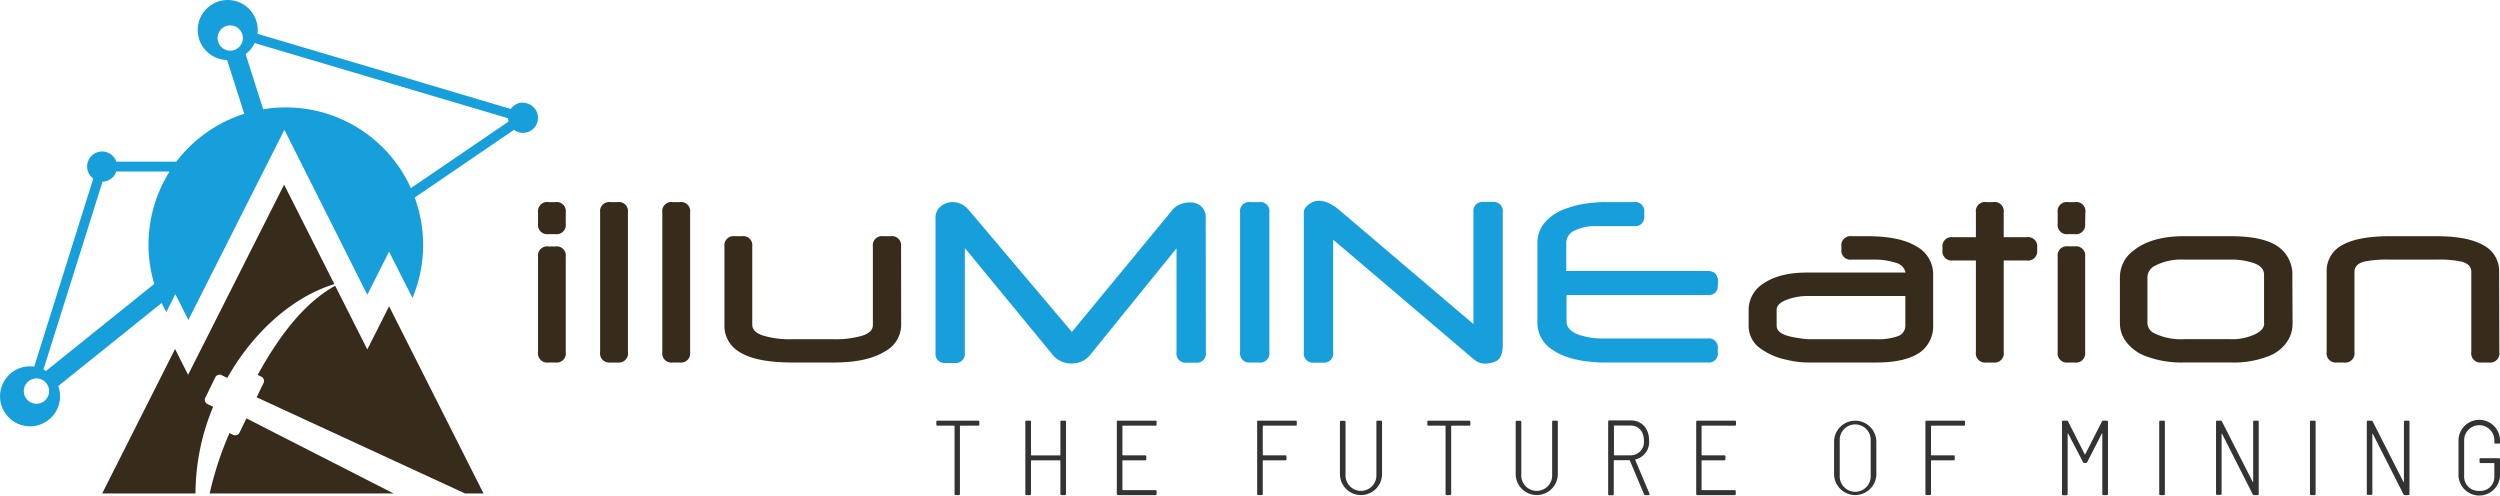 <svg xmlns="http://www.w3.org/2000/svg" viewBox="0 0 525.85 104.32"><defs><style>.a{fill:#372b1b;}.b{fill:#169fdb;}.c{fill:#333;}</style></defs><path class="a" d="M132.08,74.07a1.92,1.92,0,0,1-2.16,2.18h-1.53a1.92,1.92,0,0,1-2.16-2.18V44.67a1.91,1.91,0,0,1,2.16-2.16h1.53a1.91,1.91,0,0,1,2.16,2.16Z"/><path class="a" d="M145.16,74.07A1.92,1.92,0,0,1,143,76.25h-1.53a1.92,1.92,0,0,1-2.16-2.18V44.67a1.91,1.91,0,0,1,2.16-2.16H143a1.91,1.91,0,0,1,2.16,2.16Z"/><path class="a" d="M189.55,68.33a6.32,6.32,0,0,1-3.35,5.55q-3.76,2.37-10.83,2.37h-8.73q-8,0-11.49-2.47a6.28,6.28,0,0,1-2.77-5.45V51.87a1.92,1.92,0,0,1,2.16-2.19h1.53a1.92,1.92,0,0,1,2.16,2.19V68.32c0,1,.75,1.74,2.23,2.25a19.44,19.44,0,0,0,6.18.78h8.73a19.78,19.78,0,0,0,6-.74c1.49-.49,2.23-1.23,2.23-2.21V51.87a1.92,1.92,0,0,1,2.16-2.19h1.58a1.94,1.94,0,0,1,2.19,2.19Z"/><path class="b" d="M253.64,74.09a1.92,1.92,0,0,1-2.16,2.19h-1.85a1.92,1.92,0,0,1-2.16-2.19V52.23L229.31,74.64A4.81,4.81,0,0,1,227.58,76a5.31,5.31,0,0,1-2.17.46,5.46,5.46,0,0,1-2.18-.45,4.77,4.77,0,0,1-1.78-1.35l-18.51-22.5v22a1.93,1.93,0,0,1-2.18,2.19h-1.82a1.92,1.92,0,0,1-2.16-2.19V45.7a2.88,2.88,0,0,1,1.06-2.25,3.76,3.76,0,0,1,2.57-.94,4.11,4.11,0,0,1,1.78.42,4.62,4.62,0,0,1,1.62,1.29l21.65,25.6L246.6,44.17A4.05,4.05,0,0,1,248.17,43a5.25,5.25,0,0,1,2.07-.42,3.53,3.53,0,0,1,2.37.76,3.21,3.21,0,0,1,1,2.61Z"/><path class="b" d="M267,74.07a1.93,1.93,0,0,1-2.18,2.18H263a1.92,1.92,0,0,1-2.16-2.18V44.67A1.91,1.91,0,0,1,263,42.51h1.82A1.92,1.92,0,0,1,267,44.67Z"/><path class="b" d="M316.09,72.67c0,1.56-.4,2.63-1.21,3.19a5.24,5.24,0,0,1-2.88.6,3.44,3.44,0,0,1-1.87-.79c-.23-.17-.54-.44-.95-.79L280.42,50.42V74.09a1.94,1.94,0,0,1-2.19,2.19h-1.81a1.93,1.93,0,0,1-2.17-2.19V44.7a1.71,1.71,0,0,1,.43-1.14,4.26,4.26,0,0,1,1.15-.92,2.76,2.76,0,0,1,.77-.31,3.35,3.35,0,0,1,.81-.11,5.7,5.7,0,0,1,2.82.9,10.48,10.48,0,0,1,1.29.9l28.4,24.15V44.64a1.92,1.92,0,0,1,2.19-2.16h1.79a1.93,1.93,0,0,1,2.19,2.17Z"/><path class="b" d="M361.38,59.3l-.05.71c0,1.38-.72,2.06-2.16,2.06H329.51v5.55c0,1.15.73,2,2.2,2.65a14.86,14.86,0,0,0,5.71.92h21.75a1.92,1.92,0,0,1,2.16,2.19v.69a1.92,1.92,0,0,1-2.16,2.18h-22a21.72,21.72,0,0,1-2.56-.15,22.66,22.66,0,0,1-4.53-.86,12.45,12.45,0,0,1-3.46-1.62,6.72,6.72,0,0,1-3.24-5.79V51.12a6.54,6.54,0,0,1,1.63-4.4,10.21,10.21,0,0,1,3.88-2.66,21.89,21.89,0,0,1,6.22-1.42,20.19,20.19,0,0,1,2.58-.13h6a1.91,1.91,0,0,1,2.16,2.17v.69a1.93,1.93,0,0,1-2.16,2.2h-6.25l-1.72,0a9.59,9.59,0,0,0-4.53.94,2.83,2.83,0,0,0-1.74,2.54V57h29.76C360.65,57,361.38,57.77,361.38,59.3Z"/><path class="a" d="M406.62,68.27a6.83,6.83,0,0,1-2.24,5.43q-3,2.55-9.76,2.55H380.31a19.68,19.68,0,0,1-4.54-.58,14.21,14.21,0,0,1-5.37-2.29,5.77,5.77,0,0,1-2.59-4.81v-3.4a6.5,6.5,0,0,1,3.11-5.53c2.24-1.54,5.29-2.31,9.18-2.31h20.72a2.76,2.76,0,0,0-2.07-2.06,14.62,14.62,0,0,0-4.84-.66h-4.43a1.91,1.91,0,0,1-2.16-2.16v-.58a1.92,1.92,0,0,1,2.16-2.19h3.22q7,0,10.52,2.21a6.65,6.65,0,0,1,3.4,6Zm-5.85.29v-6.3H380a12.38,12.38,0,0,0-3.62.6c-1.79.56-2.68,1.32-2.68,2.29v3.36c0,1.11,1,1.89,3.13,2.34a33.31,33.31,0,0,0,3.35.5h14.53a12.31,12.31,0,0,0,4.37-.6A2.32,2.32,0,0,0,400.77,68.56Z"/><path class="a" d="M410.77,54.79a1.93,1.93,0,0,1-2.19-2.18v-.56a1.92,1.92,0,0,1,2.19-2.16h4.84V44.66a1.91,1.91,0,0,1,2.16-2.15h1.53a1.91,1.91,0,0,1,2.16,2.15v5.23h4.85a1.92,1.92,0,0,1,2.19,2.16v.56a1.93,1.93,0,0,1-2.19,2.18h-4.85V74.07a1.92,1.92,0,0,1-2.16,2.18h-1.53a1.92,1.92,0,0,1-2.16-2.18V54.79Z"/><path class="a" d="M482.22,68a6.84,6.84,0,0,1-.9,3.48,8.13,8.13,0,0,1-3.79,3.29,20,20,0,0,1-8.31,1.47h-9.73a21.39,21.39,0,0,1-8.33-1.39A9.09,9.09,0,0,1,447,71.59a6.46,6.46,0,0,1-1.1-3.58v-9.8a7,7,0,0,1,3-5.61q3.72-2.91,10.52-2.92h9.75q6.72,0,9.86,2.09a7.17,7.17,0,0,1,3.14,6.39Zm-6,0V57.77c0-1.05-.65-1.84-2-2.37a14.27,14.27,0,0,0-5.24-.79h-9.51a12,12,0,0,0-6.09,1.24,2.81,2.81,0,0,0-1.69,2.37V68a2.5,2.5,0,0,0,1.5,2.13,12.84,12.84,0,0,0,6.3,1.21h9.52a11.23,11.23,0,0,0,5.51-1.13C475.71,69.59,476.26,68.85,476.26,68Z"/><path class="a" d="M525.72,74.07a1.93,1.93,0,0,1-2.19,2.18H522a1.93,1.93,0,0,1-2.19-2.18V57.16q0-1.54-1.92-2.1a22.66,22.66,0,0,0-5.49-.45h-9.54a24.87,24.87,0,0,0-5.62.42c-1.31.37-2,1.09-2,2.16V74.07a1.92,1.92,0,0,1-2.16,2.18h-1.53a1.92,1.92,0,0,1-2.16-2.18V57.24a6.1,6.1,0,0,1,3.05-5.56q3.3-2,10.36-2h9.57q6.72,0,10,1.91a6.1,6.1,0,0,1,3.3,5.6Z"/><path class="a" d="M119,74.07a1.93,1.93,0,0,1-2.19,2.18h-1.45a1.93,1.93,0,0,1-2.19-2.18V54a1.92,1.92,0,0,1,2.19-2.16h1.45A1.92,1.92,0,0,1,119,54Z"/><path class="a" d="M119,47.06a1.94,1.94,0,0,1-2.19,2.19h-1.45a1.94,1.94,0,0,1-2.19-2.19V44.67a1.92,1.92,0,0,1,2.19-2.16h1.45A1.92,1.92,0,0,1,119,44.67Z"/><path class="a" d="M438.59,74.07a1.93,1.93,0,0,1-2.19,2.18H435a1.93,1.93,0,0,1-2.19-2.18V54A1.92,1.92,0,0,1,435,51.82h1.45A1.92,1.92,0,0,1,438.59,54Z"/><path class="a" d="M438.59,47.06a1.94,1.94,0,0,1-2.19,2.19H435a1.94,1.94,0,0,1-2.19-2.19V44.67A1.92,1.92,0,0,1,435,42.51h1.45a1.92,1.92,0,0,1,2.19,2.16Z"/><path class="c" d="M206,88.7v.6a.21.21,0,0,1-.22.23H202a.1.1,0,0,0-.09.09v14.3a.21.21,0,0,1-.22.22H201a.21.21,0,0,1-.22-.22V89.62a.1.1,0,0,0-.09-.09h-3.52a.21.21,0,0,1-.22-.23v-.6a.21.21,0,0,1,.22-.22h8.6A.21.21,0,0,1,206,88.7Z"/><path class="c" d="M223.27,88.48H224a.21.21,0,0,1,.22.22v15.22a.21.21,0,0,1-.22.22h-.74a.21.21,0,0,1-.22-.22v-7a.11.11,0,0,0-.09-.09h-6a.1.1,0,0,0-.09.09v7a.21.21,0,0,1-.23.22h-.74a.21.21,0,0,1-.22-.22V88.7a.21.21,0,0,1,.22-.22h.74a.21.21,0,0,1,.23.22v7a.09.09,0,0,0,.09.09h6a.1.1,0,0,0,.09-.09v-7A.21.21,0,0,1,223.27,88.48Z"/><path class="c" d="M243.05,89.53h-6.87a.1.1,0,0,0-.09.09v6.06a.1.1,0,0,0,.09.09h4.7a.22.22,0,0,1,.23.23v.6a.21.21,0,0,1-.23.22h-4.7a.11.11,0,0,0-.09.09V103a.11.11,0,0,0,.09.09h6.87a.21.21,0,0,1,.23.22v.61a.21.21,0,0,1-.23.22h-7.92a.21.21,0,0,1-.22-.22V88.7a.21.21,0,0,1,.22-.22h7.92a.21.21,0,0,1,.23.22v.6A.22.22,0,0,1,243.05,89.53Z"/><path class="c" d="M272.55,89.53H265.7a.1.1,0,0,0-.09.09v6.06a.1.1,0,0,0,.09.09h4.68a.21.21,0,0,1,.22.23v.6a.21.21,0,0,1-.22.22H265.7a.11.11,0,0,0-.09.09v7a.21.21,0,0,1-.22.22h-.74a.21.21,0,0,1-.22-.22V88.7a.21.21,0,0,1,.22-.22h7.9a.21.21,0,0,1,.22.22v.6A.21.21,0,0,1,272.55,89.53Z"/><path class="c" d="M281.84,99.73v-11a.21.21,0,0,1,.22-.22h.74a.21.21,0,0,1,.22.22V99.82a3.25,3.25,0,1,0,6.49,0V88.7a.21.21,0,0,1,.23-.22h.73a.21.21,0,0,1,.23.22v11a4.43,4.43,0,1,1-8.86,0Z"/><path class="c" d="M309.27,88.7v.6a.21.21,0,0,1-.22.23h-3.72a.1.1,0,0,0-.09.09v14.3a.21.21,0,0,1-.22.22h-.74a.21.21,0,0,1-.22-.22V89.62a.1.1,0,0,0-.09-.09h-3.51a.22.22,0,0,1-.23-.23v-.6a.21.21,0,0,1,.23-.22h8.59A.21.21,0,0,1,309.27,88.7Z"/><path class="c" d="M318.81,99.73v-11a.21.21,0,0,1,.22-.22h.74a.21.21,0,0,1,.22.22V99.82a3.25,3.25,0,1,0,6.49,0V88.7a.21.21,0,0,1,.22-.22h.74a.21.21,0,0,1,.23.22v11a4.43,4.43,0,1,1-8.86,0Z"/><path class="c" d="M345.82,104l-3-7.14a.09.09,0,0,0-.09-.06h-3.2a.1.1,0,0,0-.09.09v7.07a.21.21,0,0,1-.22.22h-.74a.21.21,0,0,1-.22-.22V88.66a.21.21,0,0,1,.22-.23h4.54c2.31,0,3.85,1.7,3.85,4.21a3.78,3.78,0,0,1-2.86,4,.09.09,0,0,0-.05.12l3,7.11a.18.18,0,0,1-.18.27h-.76A.22.22,0,0,1,345.82,104ZM339.48,89.6v6.08a.1.1,0,0,0,.09.09H343a2.8,2.8,0,0,0,2.78-3.11c0-1.9-1.12-3.15-2.78-3.15h-3.38A.1.1,0,0,0,339.48,89.6Z"/><path class="c" d="M364.88,89.53H358a.1.1,0,0,0-.09.09v6.06a.1.1,0,0,0,.09.09h4.7a.22.22,0,0,1,.23.23v.6a.21.21,0,0,1-.23.22H358a.11.11,0,0,0-.09.09V103a.11.11,0,0,0,.09.09h6.87a.21.21,0,0,1,.23.22v.61a.21.21,0,0,1-.23.22H357a.21.21,0,0,1-.22-.22V88.7a.21.21,0,0,1,.22-.22h7.92a.21.21,0,0,1,.23.22v.6A.22.22,0,0,1,364.88,89.53Z"/><path class="c" d="M385.78,99.89V92.73a4.45,4.45,0,0,1,8.89,0v7.16a4.45,4.45,0,0,1-8.89,0Zm7.7.07V92.71a3.26,3.26,0,1,0-6.51,0V100a3.26,3.26,0,1,0,6.51,0Z"/><path class="c" d="M413.11,89.53h-6.85a.1.1,0,0,0-.09.09v6.06a.1.1,0,0,0,.09.09h4.68a.21.21,0,0,1,.22.23v.6a.21.21,0,0,1-.22.22h-4.68a.11.11,0,0,0-.09.09v7a.21.21,0,0,1-.22.22h-.74a.2.2,0,0,1-.22-.22V88.7a.2.2,0,0,1,.22-.22h7.9a.21.21,0,0,1,.22.22v.6A.21.21,0,0,1,413.11,89.53Z"/><path class="c" d="M433.72,103.92V88.7a.21.21,0,0,1,.22-.22h.79a.25.25,0,0,1,.26.15l3.5,6.9a.07.07,0,0,0,.13,0l3.51-6.9a.28.28,0,0,1,.27-.15h.76a.21.21,0,0,1,.23.22v15.22a.21.21,0,0,1-.23.22h-.74a.21.21,0,0,1-.22-.22V91.21c0-.09-.07-.09-.11,0l-3.07,6a.25.25,0,0,1-.27.16h-.33a.26.26,0,0,1-.27-.16l-3.13-6c0-.07-.11-.07-.11,0v12.74a.21.21,0,0,1-.23.22h-.74A.21.21,0,0,1,433.72,103.92Z"/><path class="c" d="M454.17,103.92V88.7a.21.21,0,0,1,.23-.22h.74a.21.21,0,0,1,.22.22v15.22a.21.21,0,0,1-.22.22h-.74A.21.21,0,0,1,454.17,103.92Z"/><path class="c" d="M466.12,103.92V88.7a.21.21,0,0,1,.23-.22h.74a.25.25,0,0,1,.26.15l6.47,12.71c.05.07.11.07.11,0V88.7a.21.21,0,0,1,.23-.22h.71a.21.21,0,0,1,.23.22v15.22a.21.21,0,0,1-.23.22h-.76a.27.27,0,0,1-.27-.16L467.4,91.27c0-.06-.11,0-.11,0v12.6a.21.21,0,0,1-.23.22h-.71A.21.21,0,0,1,466.12,103.92Z"/><path class="c" d="M485.88,103.92V88.7a.21.21,0,0,1,.23-.22h.74a.21.21,0,0,1,.22.22v15.22a.21.21,0,0,1-.22.22h-.74A.21.21,0,0,1,485.88,103.92Z"/><path class="c" d="M497.83,103.92V88.7a.21.21,0,0,1,.23-.22h.74a.25.25,0,0,1,.26.15l6.47,12.71c.05.07.11.07.11,0V88.7a.21.21,0,0,1,.23-.22h.71a.21.21,0,0,1,.23.22v15.22a.21.21,0,0,1-.23.22h-.76a.27.27,0,0,1-.27-.16l-6.44-12.71c-.05-.06-.11,0-.11,0v12.6a.21.21,0,0,1-.23.22h-.71A.21.21,0,0,1,497.83,103.92Z"/><path class="c" d="M517.12,100.11V92.5a4.37,4.37,0,0,1,8.73-.06v.65a.21.21,0,0,1-.22.22h-.74a.21.21,0,0,1-.23-.22v-.65a3.18,3.18,0,0,0-6.35,0v7.7a3,3,0,0,0,3.2,3.11,2.92,2.92,0,0,0,3.15-3V97.49a.1.1,0,0,0-.08-.09h-2.8a.21.21,0,0,1-.23-.22V96.6a.21.21,0,0,1,.23-.22h3.85a.2.2,0,0,1,.22.22v3.47a4.37,4.37,0,0,1-8.73,0Z"/><path class="a" d="M43.65,85a1,1,0,0,1-.46-1.34l2.09-4.29a1,1,0,0,1,1.34-.46l1.19.58C53.55,69.36,62,62.28,70.33,59.76L59.76,38.84l-20.2,40-2.74-5.43L21.49,103.8H41.12a47.55,47.55,0,0,1,3.72-18.25Z"/><path class="b" d="M110,21.58a3.14,3.14,0,0,0-2.57,1.34L54.16,7.11a7,7,0,0,0,.05-.8,6.31,6.31,0,1,0-6.44,6.31l3.61,11.32A29,29,0,0,0,37.09,34H24.46a3.15,3.15,0,1,0-4.84,3.56L7.2,77.12a6.42,6.42,0,0,0-.89-.07,6.31,6.31,0,1,0,6.32,6.31,6.12,6.12,0,0,0-.39-2.15L34,63.73c.3.64.61,1.27,1,1.88l1.88-3.74,2.74,5.43,20.2-40L77.26,62l4.58-9.07,4.92,9.75a28.94,28.94,0,0,0,.47-21.13l20.88-14.24a3.12,3.12,0,0,0,1.89.64,3.16,3.16,0,0,0,0-6.32ZM48.44,10.66A2.66,2.66,0,1,1,51.09,8,2.66,2.66,0,0,1,48.44,10.66ZM7.67,84.92a2.66,2.66,0,1,1,2.66-2.65A2.65,2.65,0,0,1,7.67,84.92Zm2-6.89a5.54,5.54,0,0,0-.53-.3L21.57,38.21a3.13,3.13,0,0,0,2.89-2.13H35.67a28.87,28.87,0,0,0-3.22,23.64ZM60.12,22.59a28.76,28.76,0,0,0-4.76.4l-3.7-11.61a6.33,6.33,0,0,0,1.91-2.32l53.29,15.81a3.1,3.1,0,0,0,.11.7l-20.54,14A28.89,28.89,0,0,0,60.12,22.59Z"/><path class="a" d="M51.83,88l-1.45,3a1,1,0,0,1-1.34.46l-.77-.37A70.31,70.31,0,0,0,44.1,103.8H82.8Z"/><path class="a" d="M81.84,64.43,77.26,73.5,70.5,60.11c-6.44,3.55-11.68,10.36-16.31,18.75l.78.37a1,1,0,0,1,.46,1.34l-1.45,3L97.83,103.8h3.88Z"/></svg>